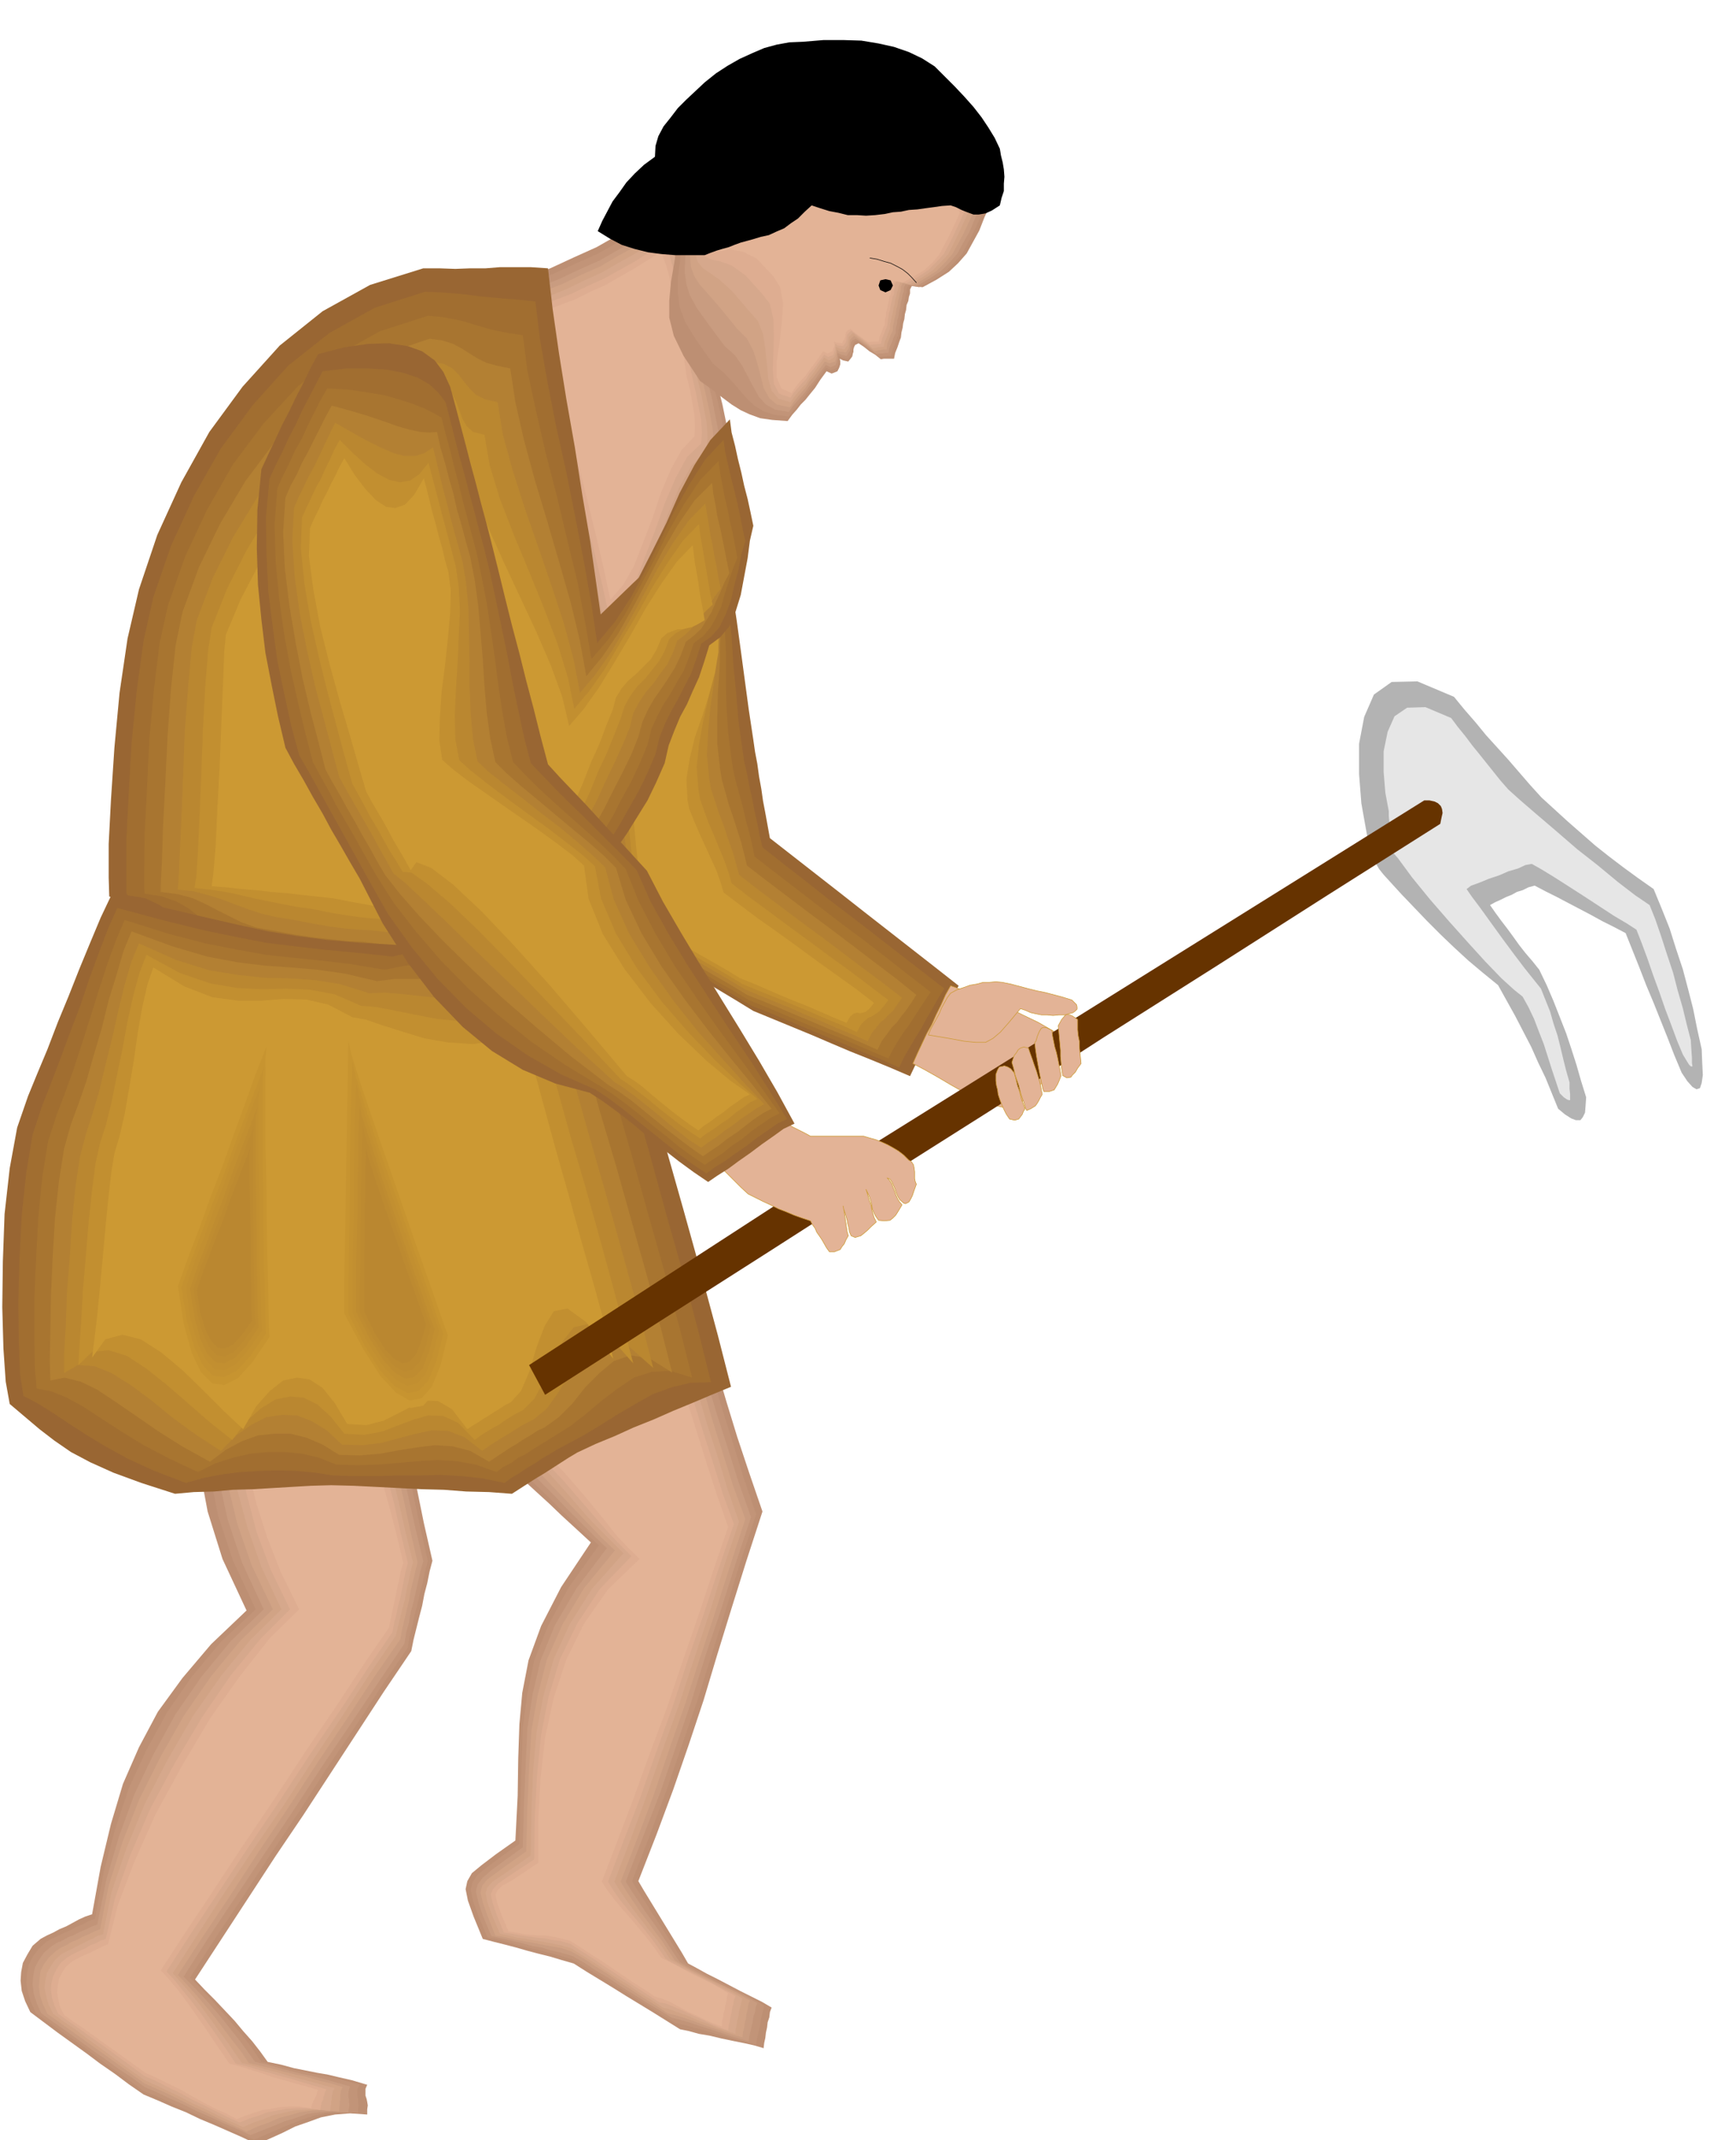 <svg xmlns="http://www.w3.org/2000/svg" width="490.455" height="604.515" fill-rule="evenodd" stroke-linecap="round" preserveAspectRatio="none" viewBox="0 0 3035 3741"><style>.pen1{stroke:none}.brush3{fill:#bd8f73}.brush4{fill:#c29478}.brush5{fill:#c99c80}.brush6{fill:#d1a385}.brush7{fill:#d6a88c}.brush8{fill:#dead91}.brush9{fill:#e3b396}.brush10{fill:#963}.brush11{fill:#a16e30}.brush12{fill:#a87530}.brush13{fill:#b38033}.brush14{fill:#ba8730}.brush15{fill:#c28f30}.brush16{fill:#c93}.brush17{fill:#000}.pen2{stroke:#c93;stroke-width:1;stroke-linejoin:round}.pen3{stroke:none}.brush19{fill:#c79430}.brush20{fill:#c49130}.brush21{fill:#bf8c30}.brush22{fill:#bd8a30}</style><path d="m2388 1449-8-45-4-51v-53l9-47 17-39 31-22 45-1 64 27 18 22 20 23 18 22 20 22 19 21 19 22 19 22 20 22 23 21 23 21 24 21 24 21 24 19 25 19 26 19 27 19 14 34 14 35 11 35 12 36 9 34 9 35 7 35 8 36 1 25 1 20-2 14-3 9-6 2-7-4-9-10-10-15-13-31-12-31-12-30-12-30-13-31-12-31-12-30-12-30-21-11-20-10-20-11-19-10-21-11-19-10-20-10-19-10-11 3-10 5-10 3-9 5-10 4-10 5-9 4-9 5 9 13 11 15 10 13 11 15 10 14 11 14 12 14 12 15 13 27 12 28 11 28 11 28 9 27 9 28 8 28 9 29-1 15-1 12-4 8-4 5h-8l-8-3-11-7-12-10-11-27-11-27-13-27-12-27-14-27-14-27-15-27-15-27-27-22-25-21-25-23-23-22-24-24-22-23-23-24-21-23-10-11-8-10-7-12-4-11-5-12-3-12-2-12-2-11z" class="pen1" style="fill:#b3b3b3"/><path d="m2428 1418-6-32-3-36v-37l7-34 12-27 22-15 32-1 45 19 12 16 13 16 12 16 13 16 12 15 12 15 12 15 14 16 20 18 29 25 34 29 37 32 37 29 35 29 30 23 25 17 10 25 10 29 10 31 11 33 8 31 9 31 7 29 7 27 1 17 1 14v9l1 6h-3l-3-3-5-8-6-10-10-24-10-27-11-29-10-29-11-30-10-29-10-27-9-23-17-11-22-13-26-17-26-17-28-18-25-16-23-14-16-9-11 2-13 6-17 5-16 7-18 6-17 7-14 5-8 6 9 13 15 20 18 25 21 29 20 27 19 25 16 20 12 15 8 20 8 20 6 21 7 21 5 20 5 21 5 20 6 21v11l1 9v11h-2l-3-1-6-4-7-7-7-21-7-21-7-22-7-22-9-23-8-21-10-21-10-18-15-12-22-20-28-29-30-33-34-38-33-38-31-38-25-34-8-9-4-9-3-11v-34l-1-11v-8z" class="pen1" style="fill:#e6e6e6"/><path d="m873 503 45-17 44-17 41-19 40-18 37-21 37-21 36-23 36-22 12 34 9 31 5 27 5 26 3 25 6 28 9 30 14 35-5 25 2 31 5 34 9 36 7 34 7 35 2 31-3 27-34 34-28 51-25 61-23 67-25 66-25 62-28 50-32 36-17-77-22-92-26-103-27-107-29-109-25-102-22-92-15-76z" class="pen1 brush3"/><path d="m885 510 42-16 42-16 39-18 38-17 35-20 35-20 33-21 34-21 12 32 8 29 5 25 5 25 3 24 5 26 8 28 14 34-4 24 2 29 5 31 9 34 7 33 5 32 2 29-2 25-32 33-27 48-24 57-22 64-23 63-24 58-27 48-30 34-16-73-21-87-25-97-25-101-27-103-24-97-21-87-14-71z" class="pen1 brush4"/><path d="m898 518 40-15 39-15 36-17 36-16 33-19 33-19 31-20 32-20 11 30 8 28 4 23 4 23 3 22 5 24 7 27 13 32-4 22 3 28 5 29 8 33 6 31 6 30 1 27-2 24-30 30-25 46-22 54-21 60-22 59-22 54-26 45-29 32-14-69-19-81-23-92-24-95-25-97-23-90-20-82-13-66z" class="pen1 brush5"/><path d="m911 524 37-14 36-14 33-16 34-15 30-18 31-17 30-19 30-18 10 28 8 25 4 22 4 22 3 21 5 23 7 25 13 30-5 21 2 26 5 28 7 30 6 28 5 29 2 25-2 23-29 28-24 42-21 51-19 56-20 55-20 51-24 42-26 31-15-64-18-77-22-86-22-89-24-91-21-85-18-77-12-62z" class="pen1 brush6"/><path d="m922 532 35-13 34-14 31-15 31-14 29-17 29-16 28-18 28-17 9 26 7 24 4 21 4 20 3 19 4 22 7 24 11 28-4 19 3 24 4 26 7 28 5 27 5 26 1 24-2 21-26 27-22 39-20 48-18 52-19 51-19 48-22 39-25 28-14-60-17-71-20-81-20-83-22-84-20-79-17-71-12-58z" class="pen1 brush7"/><path d="m934 538 32-12 32-12 29-14 29-13 27-15 27-15 26-17 26-16 9 24 6 22 3 19 4 20 3 18 4 19 6 22 10 26-4 18 2 22 5 24 6 26 5 25 5 25 1 22-1 19-25 24-20 37-19 44-17 48-18 47-17 45-21 36-23 26-12-55-16-66-19-74-19-77-21-78-18-74-16-66-11-54z" class="pen1 brush8"/><path d="m947 545 30-11 29-11 26-13 27-12 24-14 25-14 24-15 24-15 8 22 6 21 3 17 4 18 2 16 4 19 6 20 10 24-4 17 2 20 3 22 6 24 4 22 4 23 1 20-1 18-22 23-19 34-17 40-15 45-17 44-16 41-19 33-22 25-11-52-14-60-17-69-18-71-19-72-16-68-15-62-10-49z" class="pen1 brush9"/><path d="m1162 2142 26 62 23 63 21 61 20 61 18 61 19 62 21 63 23 67-28 86-26 83-25 81-24 80-26 78-27 78-29 78-32 82 10 17 11 18 11 18 11 18 11 18 11 18 11 18 11 19 15 8 18 10 18 9 21 11 19 10 20 10 18 9 17 10-3 8-1 9-3 9-1 9-2 9-1 9-2 9-1 9-17-5-18-4-20-4-19-4-21-5-18-3-18-5-15-3-24-15-24-15-23-14-23-14-24-15-23-14-23-14-22-14-21-6-20-6-20-5-19-5-21-6-19-5-20-5-19-5-16-39-10-28-4-20 3-14 8-14 17-14 25-19 34-24 4-78 1-66 2-59 5-55 11-57 22-60 35-68 52-78-26-24-24-22-23-22-23-21-24-22-23-21-25-23-24-22-21-34-18-35-17-36-15-35-17-36-16-36-18-35-19-32 54-12 58-12 59-13 60-12 59-14 59-12 57-12 56-11z" class="pen1 brush3"/><path d="m1156 2161 26 60 23 61 20 60 20 60 17 59 19 60 19 62 22 64-28 84-25 82-25 80-25 80-27 78-27 79-29 78-31 80 10 17 12 18 11 18 12 18 11 17 12 18 11 18 12 18 14 8 17 9 18 10 20 10 19 9 19 10 17 10 16 10-2 8-2 8-2 9-1 9-2 8-2 9-2 8-1 9-15-4-17-4-19-6-19-5-20-6-19-5-18-5-14-3-23-14-22-14-23-14-22-14-23-14-22-14-23-14-22-13-20-6-18-5-19-5-18-4-19-5-18-5-19-5-18-4-16-38-9-25-4-20 3-13 9-13 16-13 24-18 33-23 2-77 2-67 2-61 8-58 12-58 24-60 36-67 53-74-25-23-23-22-23-22-21-21-23-22-23-22-23-22-23-22-21-33-18-33-18-35-15-34-17-35-17-34-19-33-19-32 53-12 54-11 55-13 57-12 55-13 55-12 54-12 54-10z" class="pen1 brush4"/><path d="m1151 2180 24 59 22 58 20 58 19 59 17 57 19 59 19 60 22 62-27 81-26 82-27 80-25 81-27 79-27 79-30 77-30 78 10 16 12 18 12 18 13 18 12 17 12 18 11 17 12 18 13 8 17 9 17 9 19 10 18 9 19 9 17 9 16 9-3 8-1 8-3 8-1 9-2 8-2 9-2 8-1 9-15-4-16-5-18-6-18-6-19-6-18-6-17-5-13-3-23-14-22-13-22-14-21-13-22-15-22-13-21-14-21-12-20-6-18-4-17-5-17-3-18-5-17-4-18-4-17-4-15-36-8-24-4-18 3-12 9-12 15-13 23-17 32-23 2-77 3-67 3-64 9-59 14-60 25-61 38-65 53-70-24-23-22-22-22-22-21-22-22-22-22-22-22-22-22-21-20-31-18-32-18-33-16-33-18-34-17-32-19-33-18-30 49-12 52-11 51-12 53-11 51-13 52-12 51-12 52-9z" class="pen1 brush5"/><path d="m1146 2199 24 57 22 57 18 56 19 56 16 56 18 57 18 57 22 60-26 80-26 81-27 81-26 81-28 80-27 79-29 77-29 75 9 15 12 18 12 18 14 18 12 17 13 17 11 17 12 18 13 8 16 9 18 9 18 9 17 8 18 9 16 9 15 9-3 7-1 9-2 7-1 9-2 7-1 8-2 8-1 9-15-4-15-5-18-6-18-6-18-7-18-6-16-5-13-3-21-14-21-13-21-14-21-13-21-15-21-13-21-14-21-12-18-6-17-3-16-3-16-3-16-3-16-3-17-4-17-3-14-35-8-23-4-17 3-12 9-11 15-11 22-16 31-22 2-76 3-70 4-65 11-62 16-62 27-61 38-64 54-66-23-22-21-22-21-22-21-22-21-22-21-22-22-21-21-21-20-31-18-30-18-32-18-31-18-33-17-31-18-31-18-29 48-11 48-10 48-12 49-11 48-12 48-12 49-12 49-9z" class="pen1 brush6"/><path d="m1140 2220 23 54 21 55 18 54 19 55 16 54 18 55 17 56 20 57-26 77-25 80-27 81-27 82-29 80-28 80-28 76-28 73 9 15 12 17 13 18 14 18 13 17 14 17 12 17 11 17 12 7 16 9 17 9 18 9 16 8 17 9 15 8 15 9-2 7-2 8-2 8-1 8-2 7-1 8-2 8v8l-15-5-15-5-17-7-17-6-18-8-17-6-16-6-12-3-21-14-20-12-20-14-20-12-21-14-19-13-21-13-19-12-18-5-15-3-15-3-14-2-16-3-15-2-16-4-15-3-14-33-8-22-3-16 3-10 9-10 15-10 22-15 30-21 1-76 3-71 6-68 12-64 18-64 28-61 39-62 55-62-22-22-21-21-21-22-19-22-20-23-20-22-21-22-21-20-20-29-18-29-19-31-18-30-18-31-18-30-18-30-18-27 45-10 46-10 45-11 45-11 44-12 45-11 45-10 47-9z" class="pen1 brush7"/><path d="m1135 2239 22 52 20 53 18 53 18 53 16 52 17 53 17 54 20 55-26 76-26 79-28 81-27 83-29 80-28 80-29 75-27 71 9 15 12 17 14 17 15 18 14 17 14 18 12 17 11 16 12 7 15 8 16 8 18 9 16 8 16 9 15 8 14 8-3 7-1 7-2 7-1 8-2 7-1 8-2 7-1 9-14-5-15-6-16-8-16-7-17-8-16-7-15-6-11-2-20-13-20-13-20-13-19-13-20-13-19-13-19-12-18-12-17-5-15-2-14-3-13-1-14-2-14-2-15-3-15-2-13-32-7-21-3-14 4-9 8-9 14-10 21-14 29-19 1-76 4-72 7-70 13-66 20-66 30-62 40-61 55-57-21-21-20-21-20-23-19-22-20-23-19-22-20-21-19-20-19-28-18-28-19-29-19-28-19-30-19-28-18-29-18-26 43-10 43-10 41-11 42-10 40-12 42-10 42-10 45-9z" class="pen1 brush8"/><path d="m1131 2258 21 50 19 51 17 51 17 51 16 51 16 51 17 52 19 54-25 73-26 79-28 81-28 83-30 80-29 80-28 74-27 70 9 14 13 17 14 17 16 18 14 17 15 18 12 16 11 16 12 6 15 8 15 8 17 9 15 7 16 8 14 8 13 8-2 6-1 8-2 7-1 8-2 6-1 8-2 7v8l-14-5-14-6-16-8-16-7-16-9-15-8-15-6-11-3-19-13-19-12-19-13-18-12-19-13-19-12-18-12-18-11-16-4-14-3-12-2h-12l-13-1-12-1-14-3-14-2-13-31-7-20-3-13 4-8 8-8 15-8 20-13 28-19v-75l4-72 8-72 15-69 22-67 31-63 42-60 55-53-21-21-19-20-18-23-18-22-19-23-19-22-19-22-19-18-19-28-18-27-19-28-19-27-20-28-19-27-18-27-17-25 41-10 39-10 38-11 38-10 37-11 39-10 39-9 43-8z" class="pen1 brush9"/><path d="m648 2212 13 64 14 64 13 64 14 65 12 64 14 65 13 64 15 66-5 19-4 20-5 19-4 21-5 19-5 20-5 20-4 20-48 71-47 72-47 72-47 72-48 71-47 72-47 72-47 72 17 18 18 18 17 18 17 18 15 18 16 18 14 18 13 18 24 5 22 6 20 4 20 4 18 3 21 5 22 5 27 8-3 7v12l2 6 1 5 1 6-1 7v9l-30-2-26 2-25 5-22 8-23 8-22 11-22 10-23 10-25-12-25-11-25-11-24-10-25-12-25-10-25-11-24-10-26-18-24-18-26-18-24-18-25-18-25-18-24-18-24-18-9-19-6-18-2-18 1-15 3-16 8-15 9-15 14-12 11-6 11-5 11-6 12-5 11-6 11-6 11-5 12-4 15-83 18-75 21-70 28-64 33-62 43-59 50-59 62-59-42-90-26-83-15-80-7-78-6-81-7-84-14-92-23-100 57 6 47 10 38 12 36 13 35 13 39 12 46 11 59 8z" class="pen1 brush3"/><path d="m642 2236 12 61 14 62 13 61 14 62 12 61 14 62 13 62 14 62-5 18-4 19-5 19-4 19-5 18-4 19-5 19-3 20-47 69-47 72-49 72-48 75-49 73-48 74-48 72-45 70 17 17 17 18 17 19 17 19 15 18 16 19 13 18 13 19 23 5 22 6 19 4 20 5 19 3 21 5 22 5 25 7-3 7v12l1 6v5l1 6-1 6v8l-29-3-25 2-23 5-21 7-21 8-21 9-21 9-21 9-25-11-24-11-24-11-24-10-25-11-24-11-24-11-23-9-24-18-24-17-23-17-23-17-24-18-24-16-23-17-23-16-9-19-5-17-3-17 1-15 3-16 7-14 10-14 13-12 10-6 11-5 10-5 12-5 10-6 11-4 10-6 12-4 15-81 20-75 24-72 31-67 36-66 43-62 51-61 61-57-40-86-26-79-15-76-9-75-7-77-8-80-14-88-23-95 54 6 44 9 36 11 33 12 32 11 38 12 44 10 56 8z" class="pen1 brush4"/><path d="m635 2261 12 57 13 59 13 58 14 60 13 58 13 59 13 58 14 59-5 17-4 18-4 18-4 18-5 18-3 18-5 18-3 19-45 67-48 72-50 74-50 77-51 76-50 75-48 72-44 69 16 16 18 19 17 19 17 20 15 19 16 20 13 18 13 18 22 5 21 6 19 5 20 5 19 4 20 5 21 6 24 7-2 6-1 6v5l1 5v4l1 6-1 6-1 8-27-2-23 1-22 3-20 7-20 6-19 8-20 8-20 8-24-11-23-10-24-11-23-10-24-12-23-10-23-11-21-9-23-17-23-15-23-17-22-15-23-17-22-16-23-16-22-16-8-18-5-16-2-16 1-15 3-15 7-13 9-13 13-11 9-6 10-4 10-6 11-4 9-5 10-4 10-5 11-4 16-79 22-75 27-74 34-71 38-69 45-65 51-62 58-56-38-82-25-75-16-73-10-71-9-74-9-77-14-83-23-91 52 5 42 9 34 10 31 12 30 11 34 11 41 8 54 8z" class="pen1 brush5"/><path d="m629 2285 11 54 12 56 13 55 14 57 13 55 13 56 12 56 13 57-4 16-4 17-4 16-3 18-4 16-4 17-4 17-3 17-45 65-47 72-51 76-52 80-53 79-50 77-48 72-43 66 15 16 17 19 17 20 18 22 15 20 16 21 14 18 12 18 21 5 21 5 19 5 20 5 19 4 20 6 21 5 23 7-3 6-1 6v9l-1 4v5l-1 6v7l-25-3-22 1-21 3-18 5-19 5-18 8-20 7-19 9-23-11-22-10-22-11-22-10-24-12-22-11-22-10-21-9-22-16-21-15-22-16-21-15-21-15-21-15-21-15-21-15-8-17-5-15-2-15 1-14 2-14 6-12 9-12 12-11 9-6 9-4 10-6 10-4 9-5 10-4 10-5 10-4 15-76 24-76 30-76 37-74 41-72 47-68 51-62 57-55-37-77-25-72-17-70-10-68-10-71-10-74-15-80-21-86 48 5 39 9 31 9 29 12 28 10 32 10 39 8 51 7z" class="pen1 brush6"/><path d="m623 2310 10 51 12 53 13 52 13 54 13 52 13 53 12 53 13 53-4 15-3 16-4 16-3 17-4 15-4 16-4 16-4 17-43 63-47 72-52 78-53 82-55 80-52 78-47 73-41 64 14 16 17 19 17 21 17 23 15 21 16 21 13 19 12 17 20 5 21 6 20 5 20 6 18 5 20 5 21 6 22 6-3 5-1 6-1 4v5l-1 3v5l-1 5-1 7-24-3-21 1-19 1-17 4-18 4-17 7-18 6-18 8-22-10-21-10-22-11-22-10-23-12-21-10-21-10-20-9-21-15-20-14-20-15-19-14-21-15-19-15-21-14-19-14-8-16-4-14-3-15 1-12 3-14 6-11 8-12 11-10 9-5 9-4 9-5 9-4 9-5 9-4 9-5 10-3 15-74 26-76 32-78 40-77 44-76 49-70 52-64 54-53-35-74-24-68-18-66-11-65-11-68-11-70-15-76-21-81 46 4 36 8 29 9 27 10 26 9 29 10 36 8 48 7z" class="pen1 brush7"/><path d="m616 2334 10 48 12 50 12 50 14 51 13 49 13 50 11 50 12 50-4 15-3 15-3 15-3 15-4 15-3 15-4 15-3 16-41 60-48 73-54 79-55 84-56 83-53 80-48 72-40 62 14 15 16 20 17 21 18 24 16 22 16 23 13 19 11 17 20 5 20 6 19 5 20 6 19 5 20 6 20 6 21 6-3 5-1 5-2 4v4l-2 3-1 3-1 5-1 7-23-3h-19l-18 1-15 3-17 3-16 6-16 5-17 7-20-9-20-10-22-11-21-10-22-12-21-10-21-11-19-8-19-14-19-14-19-14-18-13-20-14-18-13-20-14-18-13-7-15-4-13-2-14 1-12 3-12 6-12 7-11 11-9 8-5 8-4 8-4 9-4 8-5 9-3 9-5 9-3 16-71 27-76 35-81 43-80 47-79 50-73 52-64 52-52-34-70-24-64-17-64-13-61-12-64-12-67-16-71-19-77 43 4 34 7 27 9 24 9 23 8 27 9 34 7 44 6z" class="pen1 brush8"/><path d="m610 2359 9 45 12 47 12 47 14 47 12 47 13 47 12 46 11 47-4 13-3 15-3 13-3 15-3 14-3 14-3 14-3 15-40 58-48 73-55 81-57 87-58 86-54 82-48 72-39 60 13 14 17 20 17 23 17 24 16 23 16 24 13 19 11 16 19 5 19 6 19 6 20 7 19 5 20 6 19 5 20 6-2 5-1 5-2 3-1 3-2 3-1 3-2 4-1 6-21-3h-18l-16 1-15 3-15 2-15 5-15 5-15 6-19-10-20-9-21-11-20-11-21-12-21-10-20-10-18-8-18-13-18-13-18-13-17-12-18-13-18-13-18-12-17-12-7-14-3-13-2-12 1-12 2-12 5-10 6-10 10-9 8-5 8-4 8-4 8-3 8-4 8-4 8-4 9-4 17-68 29-76 37-83 46-84 49-83 53-75 52-66 51-50-32-65-24-61-19-60-14-59-13-61-13-63-16-67-19-73 40 4 31 7 25 7 22 9 21 7 25 8 31 7 42 6z" class="pen1 brush9"/><path d="m1260 877 6 51 8 52 6 52 8 53 7 51 7 52 7 52 8 53 3 21 4 21 3 22 4 22 3 21 4 21 4 22 4 22 41 32 41 32 41 32 42 33 41 32 41 32 41 32 42 33-11 19-11 20-11 20-10 20-11 19-10 20-11 19-10 21-35-15-34-14-35-14-33-14-35-15-34-14-34-14-34-14-31-19-30-18-30-18-30-18-31-18-30-18-31-18-30-17-8-65-7-65-7-65-7-64-8-65-6-64-8-65-6-64 30-29 30-29 30-29 30-28 30-29 31-28 31-29 31-28z" class="pen1 brush10"/><path d="m1259 915 5 48 6 50 4 49 5 50 3 49 5 50 4 49 7 50 3 21 5 21 4 22 5 22 4 21 5 22 4 21 5 21 38 30 40 31 39 31 41 31 40 31 40 31 40 31 40 31-11 17-10 18-10 17-9 17-10 16-10 17-10 17-9 19-33-15-33-13-32-14-32-13-33-14-31-13-33-14-31-12-30-18-29-17-29-17-28-17-30-18-28-16-29-17-28-16-8-62-7-61-7-61-6-61-7-62-7-61-7-62-6-61 28-27 29-27 29-27 29-27 29-27 29-27 29-27 29-27z" class="pen1 brush11"/><path d="m1259 953 4 45 3 47 1 47 2 48v47l1 47 3 47 6 47 3 19 5 21 6 22 6 22 5 22 6 22 5 20 4 21 36 28 39 30 39 30 39 30 39 29 39 30 38 30 39 30-10 15-10 15-9 14-9 14-9 12-9 14-9 15-9 17-31-13-30-13-31-13-30-12-31-13-30-13-31-13-30-12-28-17-27-15-27-17-27-15-28-17-27-15-27-17-27-15-7-59-6-58-6-58-6-57-7-58-6-57-7-58-6-57 27-27 27-25 27-26 28-25 27-26 28-25 27-26 28-25z" class="pen1 brush12"/><path d="m1257 991 3 43 1 44-2 45-1 45-3 44-1 44v44l5 45 3 18 6 21 6 22 8 23 7 22 7 22 5 20 5 20 35 27 37 28 37 28 39 29 37 28 38 29 37 28 36 29-9 14-9 13-8 10-8 11-9 9-8 11-9 12-8 16-29-13-28-12-29-12-28-12-29-12-28-12-29-12-28-11-26-16-26-15-26-15-25-15-26-16-25-15-26-15-25-15-6-55-6-54-6-54-6-54-6-54-6-54-6-54-6-54 25-25 26-24 25-25 26-24 25-24 26-24 25-24 26-23z" class="pen1 brush13"/><path d="m1257 1029 2 40-1 42-5 42-5 42-6 41-4 42-2 42 4 42 3 17 7 21 7 22 9 23 7 22 8 22 6 21 5 19 32 25 36 27 36 27 38 28 36 27 37 28 35 26 35 27-9 13-7 10-8 7-6 7-8 6-7 9-8 10-7 14-27-12-27-11-27-12-27-11-27-12-27-11-27-11-26-11-25-15-24-14-24-14-24-14-24-15-24-13-24-15-23-13-6-51-6-51-6-51-5-51-6-51-6-51-6-51-5-50 24-23 24-22 24-23 24-22 24-23 24-22 24-23 25-22z" class="pen1 brush14"/><path d="m1256 1067 1 37-3 39-8 40-8 40-9 39-7 40-4 39 3 39 3 17 7 20 8 22 10 23 9 22 9 22 7 20 5 18 31 24 34 25 35 26 37 27 35 26 36 26 33 25 33 25-9 12-7 8-6 4-6 4-7 3-6 5-7 7-7 13-26-12-25-10-25-11-24-10-26-11-25-10-25-10-24-10-23-14-22-13-23-13-22-13-23-14-22-13-23-13-22-13-6-48-5-48-5-47-5-47-5-48-5-48-5-47-5-47 22-21 22-21 22-21 23-21 22-21 23-21 22-21 23-20z" class="pen1 brush15"/><path d="M1256 1105v35l-6 36-10 37-12 38-13 37-9 37-6 37 2 37 3 15 8 20 9 21 11 24 10 22 10 22 7 20 5 17 29 22 32 24 34 24 36 26 34 25 35 25 32 23 31 24-8 10-6 5-5 2-5 1-6-1-6 2-6 5-6 11-24-10-23-10-23-10-23-9-24-10-23-10-23-10-23-9-21-13-21-12-21-12-21-12-21-13-21-12-21-12-20-12-5-45-5-43-5-45-4-43-6-44-4-44-6-44-4-43 21-20 21-19 21-20 21-19 20-20 21-19 21-20 22-19z" class="pen1 brush16"/><path d="m958 469-30-2h-54l-25 2h-27l-26 1-28-1h-28l-93 29-83 46-75 60-65 72-58 79-49 88-42 92-32 95-20 86-14 95-9 96-6 91-4 77v59l1 33 3 1 33 7 24 13 18 17 16 20 15 19 19 17 24 13 35 8 48 9 44 7 40 3 40 4 39 2 41 4 44 6 50 11 39-15 38-17 37-21 38-21 37-23 38-20 38-18 42-12 13-36 16-31 17-30 19-27 18-29 18-29 15-31 15-34 7-31 10-26 10-24 12-22 10-23 11-24 9-27 9-29 19-14 16-19 11-26 9-29 6-32 6-32 4-31 6-26-5-24-5-23-6-23-5-23-6-24-5-23-6-23-3-23-34 36-28 44-26 49-23 52-25 50-25 49-29 44-33 38-10-71-11-77-14-82-13-83-15-85-13-81-11-77-8-70z" class="pen1 brush10"/><path d="m936 527-28-3-25-2-23-2-21-2-22-3-22-2-25-2-27-1-88 28-79 44-72 57-62 69-56 76-47 83-40 87-31 90-17 76-12 88-9 91-5 89-4 77v95l2 5 31 5 25 12 20 14 17 18 17 16 20 14 24 11 34 8 46 9 40 6 37 4 36 3 34 2 37 4 41 6 47 10 37-14 37-16 35-21 36-20 34-22 36-19 36-17 40-12 12-34 16-31 17-30 18-29 17-30 17-30 15-31 14-33 7-29 10-25 11-22 12-21 11-22 11-21 9-25 9-28 17-12 15-17 11-23 9-24 6-27 7-26 5-27 7-23-5-23-4-21-5-23-5-21-6-23-5-22-5-22-3-22-32 34-28 44-27 48-24 51-25 50-26 48-28 43-31 37-10-68-13-73-15-78-16-80-18-81-15-77-13-74-8-66z" class="pen1 brush11"/><path d="m914 586-26-4-21-4-19-5-17-5-19-6-18-4-22-4-24-2-84 27-75 42-68 54-60 65-54 72-45 79-38 81-30 85-15 67-10 82-8 87-4 86-4 76-1 62v37l1 8 31 5 25 9 21 12 19 15 18 13 21 12 26 10 32 6 42 8 37 6 33 3 32 3 30 2 33 4 37 5 44 10 35-13 35-16 33-19 34-19 33-20 34-18 35-17 37-11 12-33 15-31 16-31 18-30 16-31 17-31 15-32 13-31 7-28 10-22 11-21 12-18 11-20 12-20 9-23 9-26 16-12 13-15 10-18 9-19 6-22 7-22 7-21 8-20-4-22-4-21-5-21-4-21-5-21-4-21-4-21-3-21-32 33-28 42-27 47-25 50-26 49-26 48-28 42-30 35-11-64-13-69-18-74-18-76-20-77-17-74-15-70-8-62z" class="pen1 brush12"/><path d="m892 644-24-5-18-5-16-8-13-8-14-9-15-8-19-6-22-3-79 27-71 41-64 51-57 62-51 68-44 74-37 76-29 79-12 58-8 75-6 82-4 84-4 76-2 62-2 40v12l30 4 26 7 22 10 21 11 20 10 22 11 25 9 32 6 39 7 34 5 29 3 27 3 26 1 30 4 33 5 41 10 33-13 34-15 31-18 32-18 31-20 32-17 33-15 35-11 11-32 15-31 15-32 17-31 16-32 16-31 15-31 12-30 7-26 10-22 11-19 12-17 12-18 12-19 10-21 9-24 14-11 13-12 9-15 9-14 7-17 8-17 7-17 9-17-4-20-4-20-4-20-4-19-5-21-3-19-4-20-2-19-31 31-28 41-27 46-26 50-26 49-26 46-28 41-28 34-11-61-16-67-20-70-21-72-22-73-19-70-15-66-9-59z" class="pen1 brush13"/><path d="m870 703-22-5-16-8-11-11-9-11-10-13-11-11-15-8-20-3-74 26-67 39-62 49-54 58-49 64-42 69-36 72-28 74-9 49-6 67-6 78-3 81-3 75-3 63-2 43-1 15 28 3 26 7 23 7 23 9 22 8 24 8 26 6 31 5 36 7 30 5 24 3 23 2 22 1 26 3 30 4 38 9 31-11 31-14 30-17 30-17 29-18 31-16 30-14 33-11 11-30 14-31 14-33 17-32 15-33 16-33 14-31 12-29 6-25 10-19 12-18 13-15 12-17 12-16 10-20 8-22 13-10 11-10 9-11 10-10 7-12 8-12 8-13 10-13-4-19-3-19-4-19-3-18-4-19-3-19-3-18-3-18-29 30-28 40-27 45-26 49-27 49-27 46-28 40-27 32-11-58-17-63-22-67-23-67-24-69-21-66-17-62-9-56z" class="pen1 brush14"/><path d="m847 760-20-5-11-10-8-14-5-14-6-16-7-13-13-10-18-4-69 25-63 37-58 46-52 55-47 60-39 65-34 67-27 68-6 39-5 61-4 73-3 80-3 75-3 64-3 45-3 18 27 3 27 4 24 5 25 6 24 5 25 5 26 5 29 4 34 7 26 4 21 3 19 2 18 1 21 3 26 4 36 9 29-11 29-13 28-16 28-16 27-18 29-15 28-14 31-9 10-29 14-32 15-33 16-33 14-35 15-32 13-32 11-28 7-22 10-18 12-16 14-14 12-15 12-15 10-18 8-21 11-10 11-6 9-6 9-5 8-7 8-7 9-9 11-10-4-18-3-18-3-18-3-17-3-18-3-17-3-18-2-17-28 29-27 39-28 45-27 48-28 47-27 46-27 38-26 31-11-54-18-59-24-63-26-64-27-65-24-62-18-59-9-53z" class="pen1 brush15"/><path d="m824 818-18-6-8-12-4-16v-18l-2-19-3-15-9-12-16-5-65 23-60 36-55 43-48 53-45 56-38 60-32 61-26 62-3 30-2 55-3 69-3 77-4 74-3 66-4 47-3 22 26 2 26 3 26 2 26 3 26 2 26 3 27 3 29 3 30 6 23 4 17 3 14 2 14 1 17 3 23 4 33 7 27-10 27-12 26-15 27-15 25-16 27-14 27-13 29-8 9-29 13-31 14-34 15-34 14-36 15-33 12-32 11-27 6-22 10-16 11-13 14-12 13-13 13-13 10-17 8-19 10-9 10-4 8-3h9l8-2 9-2 10-5 12-7-3-17-3-16-3-17-2-16-3-17-3-16-2-16-2-16-27 28-27 38-28 44-27 48-28 47-27 44-27 38-25 29-12-51-20-55-26-60-28-60-29-62-26-58-20-56-10-49z" class="pen1 brush16"/><path d="m194 1566-18 38-18 43-19 46-19 48-19 46-18 47-18 43-16 39-19 55-13 71-9 80-3 83-1 80 2 72 4 58 7 39 26 22 26 22 26 20 29 20 34 18 40 18 49 18 59 19 33-3 35-1 33-3 35-1 34-2 34-2 34-2 35-1 39 1 40 2 39 2 40 2 39 1 39 3 40 1 40 3 14-9 14-9 14-9 15-9 14-9 14-9 14-9 15-9 32-15 34-14 33-15 35-14 34-15 34-14 33-14 34-14-23-90-28-104-32-115-34-120-35-121-32-115-28-105-21-88-44 10-43 11-43 10-43 12-43 10-43 11-43 10-43 12-69-4-59-5-53-7-50-8-55-12-61-14-72-17-87-19z" class="pen1 brush10"/><path d="m205 1587-16 36-16 42-17 46-16 48-18 47-17 46-16 42-15 38-17 51-11 66-8 75-4 79-2 75 1 69 2 55 6 38 25 13 27 17 27 18 31 20 33 20 40 22 46 21 55 21 32-9 32-6 32-4 33-2 32-1 32 1 32 3 33 5 38 1h38l37-1h38l36-1 37 2 36 4 39 8 12-9 14-8 13-9 14-8 13-9 14-8 13-8 15-8 30-16 30-18 30-19 31-18 30-17 33-12 33-8 36-1-21-85-26-99-31-109-31-113-33-115-30-108-26-98-20-83-44 10-44 10-44 8-42 9-43 6-42 7-41 7-39 9-65-7-55-5-51-6-49-6-52-10-58-12-69-17-82-22z" class="pen1 brush11"/><path d="m218 1608-15 35-15 41-15 46-15 48-15 47-15 46-15 41-14 37-15 46-10 62-7 70-4 74-3 71v66l1 53 3 36 26 5 27 11 29 16 32 21 34 22 39 24 44 23 51 24 30-15 31-10 30-7 31-3h30l30 3 30 7 30 12 37 1 37-1 34-3 35-3 33-2 34 2 34 6 36 13 12-9 14-7 12-9 14-7 12-8 13-8 13-8 13-8 27-17 27-21 27-23 28-21 28-19 31-10 33-2 38 12-20-80-25-93-29-103-30-107-31-108-28-101-25-93-19-77-44 11-44 9-44 6-42 6-42 3-40 4-39 3-36 7-60-10-51-6-49-5-47-5-50-9-56-11-65-17-76-24z" class="pen1 brush12"/><path d="m230 1628-14 34-12 41-14 45-12 49-14 47-13 46-14 40-13 35-12 43-9 57-7 65-4 69-3 67-1 62-1 50 1 35 25-5 28 7 29 14 33 22 35 24 39 27 43 27 47 26 28-21 28-15 28-10 29-3h28l28 7 28 12 29 18 36 1 35-3 33-6 32-5 31-4 31 2 31 8 33 19 12-8 12-8 12-8 12-7 12-8 12-7 12-8 13-6 25-18 24-24 22-28 25-25 25-21 29-10 33 5 40 25-19-75-23-87-27-96-28-100-30-101-26-95-23-88-17-72-45 13-44 8-44 4-42 2-42-1h-74l-32 4-55-13-49-7-47-4-44-3-49-6-53-10-61-18-71-26z" class="pen1 brush13"/><path d="m243 1649-13 31-12 41-11 45-11 49-12 48-11 46-12 40-11 34-10 38-8 52-6 60-4 64-5 63-2 58-3 48v34l24-14 29 2 30 12 35 22 35 26 38 31 40 29 43 28 27-27 27-19 26-13 27-4 26 1 26 10 26 16 27 25 36 1 33-4 30-8 30-8 28-6 28 1 29 11 31 24 11-8 11-7 11-7 12-7 11-7 11-7 11-6 12-6 23-19 20-28 19-32 21-29 22-23 28-8 33 11 43 38-18-70-22-81-25-90-26-92-27-94-25-90-23-81-16-68-45 13-44 8-44 2-41-1-41-5-37-4-34-3-29 1-51-16-45-7-44-3-43-1-47-5-49-8-58-18-65-29z" class="pen1 brush14"/><path d="m256 1669-12 31-11 40-10 45-9 49-10 48-9 45-10 40-10 31-8 35-6 47-6 56-5 60-5 58-3 55-3 44-2 33 24-23 29-3 32 10 35 23 35 28 38 33 38 33 38 30 25-33 26-23 25-15 25-5 24 2 24 12 23 21 24 30 35 2 32-6 28-11 27-10 25-7 26 1 26 12 29 30 9-7 11-7 10-6 11-6 10-7 11-7 10-6 12-6 20-20 17-31 16-37 17-33 19-24 26-6 33 18 45 51-17-65-20-75-23-84-24-86-26-88-23-83-20-75-15-63-45 14-45 7h-44l-41-4-41-8-35-7-32-6-25-2-46-20-43-8-41-2-41 1-45-2-47-8-53-18-59-32z" class="pen1 brush15"/><path d="m268 1691-10 29-9 39-8 45-7 49-8 48-8 46-9 39-9 30-5 30-5 43-5 50-5 55-5 54-5 51-5 42-4 32 23-32 30-8 32 8 36 23 36 30 38 37 35 35 34 32 23-40 24-27 23-18 24-5 22 3 23 15 21 26 22 37 34 2 30-8 26-13 25-13 22-9 22 1 24 14 27 35 9-6 10-6 9-6 10-6 9-6 10-6 9-6 10-5 18-20 15-35 12-41 14-37 16-26 24-5 33 24 47 64-15-61-19-69-22-77-22-80-23-81-21-77-19-70-14-58-45 16-45 7-44-3-41-7-39-12-35-11-29-10-23-4-42-22-39-9-39-1-38 3h-42l-45-6-49-19-54-33z" class="pen1 brush16"/><path d="m1189 364-4 51-6 43-6 35-3 33v29l8 32 17 35 29 44 21 15 18 14 16 12 16 10 15 7 19 7 21 3 27 2 8-11 8-9 7-9 8-8 8-10 9-11 9-14 11-15 9 4 10-4 3-6 2-6v-6l-1-4 6 3 9 2 4-5 3-4 1-5 1-3v-4l1-4 2-4 6-3 9 6 10 8 10 6 10 8 5-1h18l2-10 4-10 3-9 3-8 1-9 2-8 1-8 2-7 1-9 2-7 1-9 3-7 1-7 2-6v-7l3-6 9 1 10 1 24-13 22-14 16-15 15-17 11-20 11-20 9-23 11-24-6-15-4-15-5-15-4-14-6-15-4-15-5-15-4-14-12-12-12-10-12-11-11-10-12-12-12-10-11-11-11-10-29-6-28-5-29-5-27-5-29-6-28-5-28-5-27-4-17 11-16 11-16 11-15 12-16 11-15 11-15 11-15 12-12 21-8 21-6 19-5 20-6 19-6 20-9 21-10 22z" class="pen1 brush3"/><path d="m1196 366-4 50-3 39-4 30v27l3 24 10 27 19 31 29 41 19 16 16 17 13 15 13 15 12 11 16 10 19 6 25 3 7-10 8-9 7-9 7-9 7-10 9-11 9-12 11-15 9 4 10-4 3-6 1-6-1-5v-4l7 3 9 2 4-5 3-4v-4l1-3v-5l1-4 2-4 6-3 9 7 9 7 9 7 11 8 4-1h6l5-1h6l2-10 4-9 3-9 3-8 1-9 2-7 1-8 2-7 1-9 2-7 1-8 2-7 1-7 2-6v-6l3-6 9 1 10 2 24-13 20-13 16-16 15-16 10-19 11-21 10-22 11-23-6-15-4-15-5-14-4-14-6-15-4-14-5-14-4-14-12-12-11-10-11-11-11-9-12-11-11-10-11-11-11-10-28-6-28-5-27-5-27-4-28-6-28-4-27-5-27-4-16 10-15 11-15 10-15 12-15 10-15 11-15 11-14 12-12 20-8 20-6 19-5 19-6 18-5 20-8 20-10 22z" class="pen1 brush4"/><path d="m1202 369-2 46-2 35-1 26 3 21 6 19 12 22 20 28 29 39 18 16 13 19 10 19 10 19 9 16 12 13 16 9 24 4 7-10 8-9 7-8 7-8 7-10 9-10 9-13 11-14 8 4 9-4 2-6 2-6-1-6v-3l7 3 9 2 6-9 1-7v-4l1-4 2-3 6-3 9 6 9 6 9 7 9 8 5-1h6l5-1h5l2-9 4-9 3-9 4-8v-8l2-7 1-8 2-7 1-8 2-8 1-8 2-7 1-6 2-6v-6l3-6 9 1 10 2 23-13 20-13 15-15 14-16 10-19 11-19 9-22 10-22-5-14-5-14-5-14-4-14-5-14-4-14-5-14-3-13-12-11-11-10-11-10-11-10-11-10-10-10-11-10-10-9-27-6-27-5-27-5-26-4-27-6-27-5-27-5-26-4-15 10-15 11-15 10-14 11-15 10-14 11-15 11-14 11-11 20-7 19-7 18-4 19-6 18-5 19-8 19-10 22z" class="pen1 brush5"/><path d="m1208 370-2 44v32l2 21 6 16 9 14 15 17 21 24 30 37 17 17 11 21 7 22 6 23 5 20 10 18 13 11 23 5 7-10 7-9 7-8 7-8 6-10 8-9 9-12 10-14 8 3 10-3 2-6 1-6v-9l2 2 4 2h4l6 1 5-8 1-7 1-7 7-7 9 6 9 7 9 6 9 8 4-1 6-1 5-1h6l1-9 3-8 3-8 4-8v-8l2-7 1-7 2-7 1-8 2-7 1-8 2-7 1-6 2-6v-6l3-6 9 2 9 2 22-13 19-12 15-15 13-15 10-18 10-19 10-21 10-22-5-14-4-14-5-14-4-13-5-14-4-13-5-14-3-13-11-10-11-10-11-10-10-9-11-10-10-10-11-10-10-9-26-5-26-5-26-5-25-4-27-5-25-4-26-5-25-4-15 9-14 10-14 10-14 11-15 10-14 11-14 10-14 11-11 19-8 19-6 18-4 18-5 17-6 18-7 19-10 20z" class="pen1 brush6"/><path d="m1214 374-1 41 2 27 5 16 9 11 12 8 17 12 22 20 29 34 16 18 9 23 4 26 3 28 2 24 6 21 12 14 21 6 6-9 7-8 7-8 7-7 6-10 8-10 8-12 10-14 8 5 9-5 4-10-1-9 6 3 9 2 6-8 1-7 1-7 7-7 8 6 9 7 9 7 9 7 9-2 10-1 2-9 3-7 3-8 3-7v-8l2-7 1-7 2-7 1-8 2-6 1-8 2-6 1-6 2-6 1-6 3-6 7 1 10 2 21-12 18-12 15-15 13-14 9-18 9-18 9-20 10-21-5-14-4-12-4-14-4-12-5-14-4-13-4-14-4-13-11-10-10-9-10-10-10-9-11-9-9-9-11-9-9-9-26-6-25-4-26-5-25-4-25-6-25-4-25-5-24-4-14 9-14 11-14 9-13 11-14 10-13 10-14 10-13 11-11 18-7 18-6 17-4 18-5 17-6 18-7 18-10 20z" class="pen1 brush7"/><path d="M1221 375v39l4 24 8 11 12 5 15 3 19 7 24 17 29 32 14 18 6 26 1 30-1 31-1 28 2 25 9 17 20 7 6-9 7-8 7-8 7-7 6-10 8-9 8-11 10-13 7 4 9-4 3-10v-9l5 3 9 1 5-7 1-6 1-7 7-7 8 6 8 6 8 6 9 7 9-1 10-1 2-9 3-7 3-8 3-7 1-8 1-7 1-7 2-6 1-8 2-7 1-7 3-6v-6l1-5v-6l3-5 9 1 9 2 20-11 18-12 14-14 13-14 9-17 9-18 9-19 9-20-5-14-4-12-4-14-4-12-5-13-3-13-5-12-3-12-10-10-10-9-10-9-10-9-10-9-10-9-10-9-9-9-25-6-24-4-25-5-24-4-24-5-24-3-24-5-23-3-15 9-13 9-14 10-13 10-13 9-13 9-13 10-12 10-10 18-7 18-6 17-4 17-5 16-6 17-7 17-9 19z" class="pen1 brush8"/><path d="M1227 378v37l7 19 10 6 15-1 18-3 22 4 24 12 29 31 12 19 5 28-2 32-4 36-5 33v29l8 19 18 8 6-9 6-8 6-7 7-7 6-9 7-9 8-11 9-13 8 4 8-4 4-10-1-7 5 2 9 1 4-7 2-6v-3l1-3 2-3 6-3 6 5 8 6 8 6 9 6 9-1h9l2-9 3-7 3-8 3-6v-8l2-7v-6l2-6 1-7 2-7 1-7 3-6v-6l1-5 1-6 3-5 7 1 8 2 20-11 18-11 14-13 12-14 9-17 9-17 9-19 9-20-5-13-4-12-4-12-4-12-5-13-3-12-5-12-3-12-10-9-10-9-10-9-9-9-10-9-9-9-9-9-9-8-24-5-24-4-23-4-23-4-24-5-24-3-23-5-23-3-13 8-13 9-13 9-12 10-13 9-13 9-13 10-12 10-10 17-6 17-6 16-4 17-5 15-5 17-7 16-9 19z" class="pen1 brush9"/><path d="m1232 446 10-4 11-4 10-3 11-3 10-4 11-4 11-3 11-3 13-4 14-3 13-6 14-6 12-9 12-8 12-12 12-11 15 5 16 5 16 3 16 4h16l16 1 16-1 17-2 14-3 14-1 14-3 15-1 14-2 15-2 14-2 15-1 9 3 10 5 10 4 11 4h9l12-2 11-5 14-9 3-13 4-12v-13l1-12-1-13-2-12-3-12-2-12-9-19-11-18-12-18-14-18-16-18-17-18-18-18-17-17-22-14-23-11-26-9-27-6-30-5-32-1h-34l-36 3-24 1-22 4-22 6-21 9-22 10-21 12-20 13-20 16-16 15-16 15-15 15-13 17-12 15-9 17-5 17-1 19-19 14-16 15-15 16-12 17-12 16-9 17-9 17-8 18 21 13 21 11 22 7 24 6 23 3 25 2h51z" class="pen1 brush17"/><path d="m1596 1859 21 11 23 13 22 13 23 13 22 11 22 9 22 6 22 3 14-13 14-12 14-14 14-13 13-14 15-13 13-13 15-11-21-18-23-15-26-15-27-13-30-15-30-12-33-12-33-12-9 16-8 18-8 16-8 18-9 16-8 17-8 17-8 18z" class="pen2 brush9"/><path d="m1352 2109-427 277 28 52 195-125 196-125 195-125 196-124 195-126 196-124 196-125 196-124 2-10 2-9-1-7-2-5-5-5-6-3-9-2h-9l-1138 710z" class="pen3" style="fill:#630"/><path d="m1662 1736 11-6 12-4 11-4 12-2 11-3h11l11-1 11 1 15 3 15 4 15 4 16 4 15 3 15 4 15 4 16 5 4 4 4 4 1 4v4l-3 3-4 3-7 2-7 2h-11l-10 1-10-1h-10l-10-2-9-2-9-4-9-3-20 24-15 17-13 11-13 7h-17l-20-2-27-5-36-6 4-10 5-9 5-9 5-9 4-10 5-9 5-9 6-8zm79 153v-11l3-8 3-5 5-1 4-1 6 2 5 3 6 7 2 7 2 8 2 8 3 8 2 8 2 8 3 8 3 8-3 5-2 5-3 4-3 4-7 2-9-2-6-9-4-8-4-9-3-8-3-9-1-8-2-8-1-8zm29-35 3-9 4-5 3-5 4-3 6-2 8 2 3 9 4 11 3 9 4 11 3 10 3 10 2 10 2 11-3 5-3 6-3 5-3 4-8 5-7 3-2-4-3-10-5-14-4-16-6-17-3-13-3-10 1-3zm41-34 3-10 3-7 3-5 3-2h6l10 5 1 9 2 10 2 10 3 10 2 9 2 10 2 10 2 11-3 8-3 7-3 5-3 5-9 3h-9l-2-5-2-10-3-14-3-16-3-17-2-14-1-10 2-2z" class="pen2 brush9"/><path d="m1890 1859-1-10-1-10-1-10v-9l-2-10-1-10v-18l-9-6-5-2-5-1-3 2-6 7-6 11 1 10 1 11 1 11 1 11v10l1 11 1 11 2 12 7 4 7-1 3-4 5-5 4-7 6-8zm-552 86 9 5 10 5 10 5 10 5 9 5 10 5 10 5 11 6h93l10 3 11 3 10 4 11 5 9 5 10 6 9 7 9 9 4 2 4 6 1 5 1 7v12l1 5 2 5-4 11-3 9-3 6-3 5-6 3-3-1-7-6-3-5-3-7-2-6-3-7-2-5-4-6-5-2 4 4 4 6 2 6 3 7 2 6 3 7 3 5 5 6-6 10-5 8-5 5-5 4-10 1-10-1-5-7-3-6-3-7-1-7-2-8-2-6-3-7-3-6 2 6 2 7 2 7 3 8 1 7 2 7 2 7 4 8-9 8-7 7-6 5-5 4-10 3-7-3-3-7-1-7-2-7-1-6-2-7-2-7-2-6-1-5 1 5 1 6 1 7 1 7 1 6 1 7 1 7 2 7-4 7-3 7-4 5-3 5-10 4h-9l-5-7-4-7-4-7-4-6-5-7-3-7-5-7-3-6-15-5-14-5-14-6-13-5-14-7-13-6-14-7-12-6-12-11-10-10-11-11-10-10-11-11-10-10-10-11-10-10 14-8 14-7 14-8 15-6 14-8 14-7 14-8 15-6z" class="pen2 brush9"/><path d="m457 820-7 71-1 67 2 64 6 61 7 58 11 57 11 54 13 55 15 28 17 29 16 29 17 29 15 28 17 29 16 28 17 29 40 78 44 69 46 60 50 52 51 42 54 33 57 24 60 16 23 15 26 19 27 21 27 23 26 21 27 21 26 19 25 17 16-11 19-12 19-14 20-14 20-15 20-14 18-13 19-9-30-55-32-55-34-56-34-55-35-57-33-55-32-55-28-54-22-24-21-23-22-23-21-23-22-24-22-23-22-23-21-23-13-49-12-48-13-49-12-48-13-49-12-48-12-49-12-48-9-35-9-33-9-35-9-33-9-35-9-34-9-34-9-33-12-26-15-20-22-16-25-9-33-5-36 1-42 6-46 12-13 24-12 25-13 25-12 25-13 25-12 26-12 25-12 26z" class="pen3 brush10"/><path d="m471 837-6 67 1 67 3 63 8 63 8 59 12 57 12 55 14 52 15 26 15 27 15 27 15 27 15 27 15 27 15 27 15 27 35 62 42 59 45 55 50 51 52 44 56 39 58 33 61 27 21 14 24 18 25 20 26 21 25 20 25 20 23 17 24 16 15-11 18-11 18-13 19-13 18-14 19-13 17-12 17-8-31-50-33-52-37-55-36-55-37-57-34-56-31-56-24-54-22-23-23-23-24-24-24-24-25-24-24-24-23-24-20-21-12-46-10-47-10-48-9-48-10-48-10-48-10-47-11-45-9-33-8-31-9-33-8-31-9-32-8-31-8-32-8-31-13-17-15-14-21-12-24-8-30-6-32-2h-39l-41 5-12 23-12 23-12 23-11 24-12 23-11 24-12 24-11 24z" class="pen3 brush11"/><path d="m485 853-5 64 2 65 6 64 9 64 11 60 13 58 13 54 13 50 13 24 14 25 13 25 15 26 14 24 14 25 14 25 15 26 30 47 38 49 43 50 49 50 53 47 57 46 60 41 63 38 20 13 23 17 23 18 24 20 23 18 23 19 22 16 22 15 14-9 17-11 16-13 18-12 17-14 17-12 16-11 16-8-32-45-35-48-39-53-38-54-39-57-34-57-30-58-22-55-21-22-24-23-27-24-27-24-28-25-26-24-24-24-20-21-11-44-8-45-7-47-6-47-7-48-7-47-9-46-9-43-8-30-8-30-8-30-7-29-8-30-7-29-8-29-7-28-14-8-16-8-20-8-22-7-27-8-30-5-34-5-37-2-12 21-11 22-11 22-10 22-12 21-10 22-11 22-10 22z" class="pen3 brush12"/><path d="m499 870-4 60 3 64 8 65 11 65 12 62 14 59 14 53 12 47 12 22 14 24 12 22 14 24 12 22 14 24 12 22 14 24 25 32 35 40 42 44 50 49 53 50 60 52 61 51 64 49 19 12 21 15 21 17 22 18 21 17 22 17 20 15 20 14 13-9 15-10 15-12 17-11 15-12 16-12 15-10 14-7-32-40-37-45-41-51-41-54-41-58-35-58-28-59-17-56-21-21-26-23-29-24-30-25-31-26-29-24-26-23-19-19-9-42-6-44-4-47-3-47-4-48-4-46-6-44-8-41-8-28-7-27-8-27-6-27-8-28-7-27-8-27-6-27-13 1-16-1-19-4-21-6-25-9-27-9-30-9-33-9-11 20-10 20-10 20-10 20-11 20-9 20-11 20-9 21z" class="pen3 brush13"/><path d="m514 888-3 56 4 63 9 65 13 66 14 62 16 60 14 53 12 45 11 20 12 21 12 21 12 21 12 21 12 22 12 21 12 22 20 16 32 30 41 39 50 49 55 53 60 58 62 59 66 60 17 11 19 14 19 15 21 17 19 16 20 16 18 14 19 12 12-9 14-9 14-11 15-10 14-11 15-10 13-9 13-7-32-34-39-43-44-49-43-54-42-59-36-59-27-60-15-56-21-20-26-23-31-26-33-25-34-27-31-24-28-22-19-18-8-39-4-43-2-46v-46l-1-48-1-46-4-43-6-37-7-26-7-25-7-26-6-24-7-26-6-25-6-25-6-24-15 10-16 5h-19l-19-5-23-10-24-12-27-15-28-16-9 18-9 19-9 19-9 19-10 18-9 19-9 18-8 19z" class="pen3 brush14"/><path d="m528 905-2 53 6 61 11 65 15 67 16 64 16 60 14 52 12 43 10 18 11 20 10 19 12 20 10 18 11 20 12 19 12 20 15 1 28 20 40 34 49 47 55 56 62 65 65 68 67 71 15 10 17 13 18 14 18 15 18 14 18 14 17 12 18 12 10-8 13-8 12-9 14-9 13-11 13-9 12-9 13-6-33-29-41-39-46-48-46-53-44-59-37-61-26-61-11-57-21-19-28-22-34-26-36-26-37-27-33-25-29-23-19-17-7-37-1-41 2-45 3-46 2-48 2-44-2-42-5-35-6-23-6-23-6-23-6-22-6-23-6-23-6-23-6-22-16 20-16 11-18 3-18-4-21-11-21-16-22-20-23-23-9 16-8 18-8 16-8 18-9 16-8 17-8 17-8 18z" class="pen3 brush15"/><path d="m542 923-2 49 8 60 12 64 17 68 18 65 18 61 15 52 12 41 9 17 10 17 10 17 10 18 9 17 10 17 10 17 10 18 10-14 26 10 38 29 50 47 56 59 63 70 66 77 69 82 13 8 16 12 15 13 17 14 16 13 17 13 15 11 16 11 9-8 11-7 12-9 13-9 11-9 12-8 11-8 11-5-34-24-42-35-49-47-48-53-46-60-38-61-25-62-8-58-20-18-29-22-36-26-39-27-40-28-36-25-30-23-18-16-5-34 1-40 3-45 6-46 5-47 4-44 1-40-4-32-6-21-5-21-6-21-5-20-6-21-5-21-5-20-5-19-17 29-16 17-17 6-16-2-18-12-18-19-19-25-18-29-8 14-7 15-8 15-7 15-8 15-7 16-8 16-7 16z" class="pen3 brush16"/><path fill="none" d="m1521 451 12 2 13 4 11 3 12 6 9 5 9 7 7 7 8 9" style="stroke:#000;stroke-width:1;stroke-linejoin:round"/><path d="m1548 488-9 2-3 9 3 8 9 4 9-4 4-8-4-9-9-2z" class="pen1 brush17"/><path d="m473 1794-22 56-21 57-21 56-21 57-21 56-21 57-21 57-20 57 11 70 15 55 17 37 21 21 22 3 26-13 28-31 32-46-1-24-1-61-2-88-1-99-2-101v-152l3-24z" class="pen1 brush16"/><path d="m466 1829-20 51-19 53-19 52-19 53-20 52-19 53-20 52-19 53 10 65 14 51 16 34 20 20 21 3 24-12 26-29 29-43-1-22-1-57-2-81-1-92-2-94v-139l2-23z" class="pen1 brush19"/><path d="m461 1866-18 47-18 48-18 48-17 48-19 48-18 48-18 48-18 49 10 60 13 46 15 31 18 18 19 2 22-11 24-26 27-39-1-20-1-53-2-74-1-85-1-86v-127l2-20z" class="pen1 brush20"/><path d="m455 1899-17 43-16 44-17 44-15 44-17 43-16 45-17 43-15 45 8 55 12 42 14 29 16 17 17 2 20-10 21-24 25-35-1-19-1-48-2-68v-77l-2-79v-117l3-19z" class="pen1 brush15"/><path d="m450 1935-15 39-15 39-15 40-14 40-15 39-15 41-15 39-14 41 8 49 10 38 12 26 15 15 15 2 18-9 20-21 22-33-1-17-1-43-1-62-1-70-1-71v-106l3-16z" class="pen1 brush21"/><path d="m444 1968-14 36-13 36-14 36-12 36-14 35-13 35-14 35-12 36 7 44 10 35 11 23 13 14 14 2 16-8 17-19 21-29-1-15-1-39-1-55-1-63-1-64v-95l2-16z" class="pen1 brush22"/><path d="m438 2005-12 31-12 31-12 31-11 32-12 30-12 32-12 31-11 32 6 39 9 30 10 20 12 12 12 1 15-7 15-17 18-25-1-13-1-34-1-49v-55l-1-56-1-48v-35l2-13z" class="pen1 brush14"/><path d="m602 1782-1 63-1 65-1 64v65l-1 64-1 65-1 64v65l34 68 33 50 28 32 27 14 22-4 20-22 17-40 14-58-9-24-22-62-31-89-34-100-36-102-30-89-21-64-6-25z" class="pen1 brush16"/><path d="m609 1818-1 59-1 60-1 60-1 60-1 59-1 60-1 60v60l33 62 30 47 27 29 24 14 21-4 18-20 15-37 13-53-8-22-20-58-29-82-32-93-33-95-28-82-19-60-5-24z" class="pen1 brush19"/><path d="m616 1856-2 54-1 55-1 55v56l-1 54-1 55-1 55v56l29 57 27 43 25 27 23 12 19-4 17-18 14-34 12-48-8-21-18-53-26-75-29-86-31-87-25-76-17-55-5-22z" class="pen1 brush20"/><path d="m623 1894-2 49-1 50-1 50v51l-1 49-1 50-1 50v51l27 53 25 39 22 24 21 12 17-3 16-17 12-32 12-44-7-19-17-48-24-69-27-78-28-80-22-68-16-50-4-20z" class="pen1 brush15"/><path d="m629 1932-2 45-1 45-1 45v45l-1 45-1 45v92l24 47 23 36 20 22 19 11 15-3 15-15 11-29 10-40-7-17-15-44-22-62-24-71-25-72-20-63-15-45-3-17z" class="pen1 brush21"/><path d="m634 1968-1 40-1 41-1 40v41l-1 40v41l-1 41v41l21 42 21 32 18 21 18 9 14-3 13-14 10-26 9-36-6-16-14-39-19-56-22-63-22-64-19-56-13-40-4-16z" class="pen1 brush22"/><path d="m640 2006-1 35v36l-1 35v36l-1 36v109l18 37 18 28 16 17 15 8 12-3 11-12 9-22 9-31-5-14-12-34-18-50-19-55-20-57-17-50-11-35-3-14z" class="pen1 brush14"/></svg>
